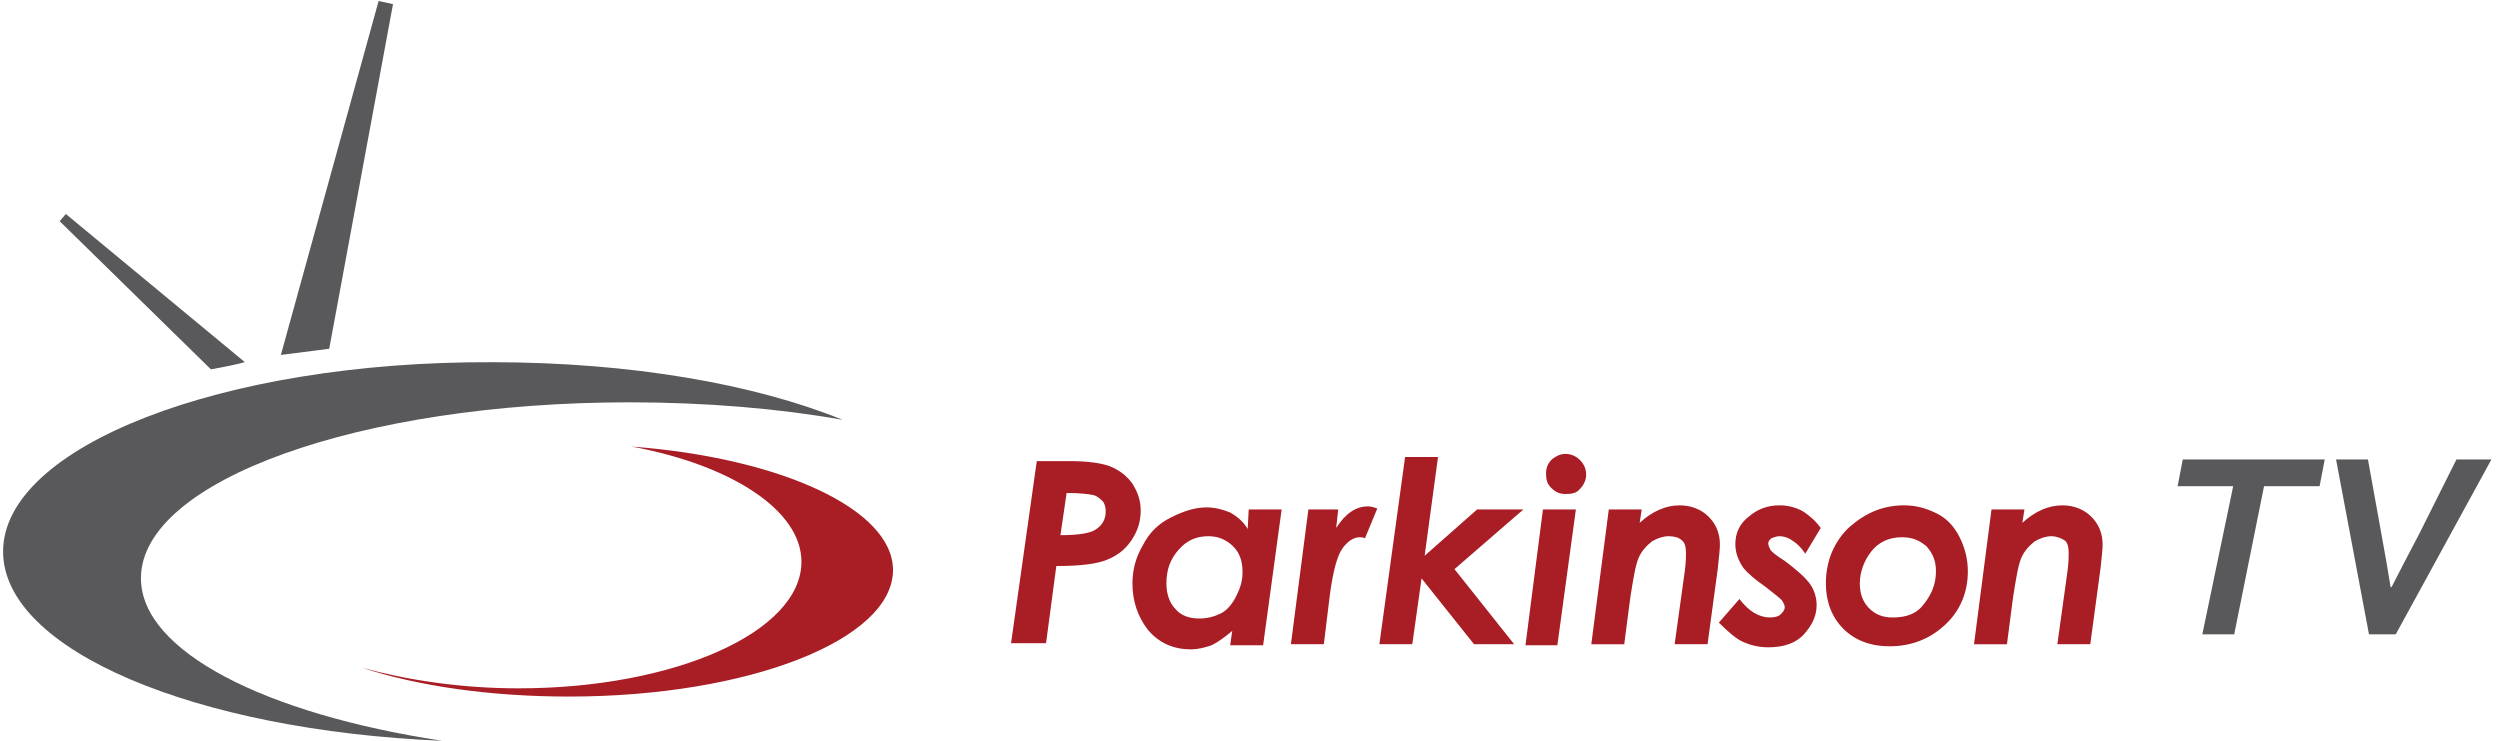 <svg version="1.1" id="Laag_1" xmlns="http://www.w3.org/2000/svg" x="0" y="0" viewBox="0 0 243 72" xml:space="preserve"><style>.st0{fill:#59595b}.st1{fill:#a91d25}</style><g id="Symbols"><g id="_x32_---Header" transform="translate(-168 -36)"><g id="ParkinsonTV-logo-test" transform="translate(168 36)"><g id="Group" transform="translate(5.8)"><path id="Path" class="st0" d="M26.2 33.9L32.4.4 31 .1l-9.5 34.4c1.6-.2 3.1-.4 4.7-.6z"/><path id="Path_1_" class="st0" d="M18 35.2L.6 20.8l-.6.7 14.7 14.4c1.1-.2 2.2-.4 3.3-.7z"/></g><g id="Group_1_" transform="translate(0 34.806)"><path id="Path_2_" class="st0" d="M.3 18.8C.3 28.4 19 36.2 43 37.2c-17.2-2.6-29.3-8.7-29.3-15.8 0-9.5 21.3-17.1 47.5-17.1 7.4 0 14.5.6 20.7 1.7C73.3 2.5 61.2.4 47.8.4 21.6.3.3 8.6.3 18.8z"/><path id="Path_3_" class="st1" d="M77.9 19.8c0 6.8-12.3 12.3-27.5 12.3-5.6 0-10.8-.8-15.2-2 5.5 1.8 12.5 2.8 20.1 2.8 17.4 0 31.5-5.5 31.5-12.3 0-5.9-10.9-10.9-25.4-12 9.7 1.8 16.5 6.2 16.5 11.2z"/></g><g id="Group_2_" transform="translate(98.275 44.019)"><path id="Shape" class="st1" d="M2.5.8h3.1c1.9 0 3.2.2 4 .5 1 .4 1.7 1 2.2 1.7.5.8.8 1.6.8 2.6 0 1.1-.3 2-.9 2.9-.6.9-1.4 1.5-2.4 1.9-1 .4-2.6.6-4.9.6l-1 7.5H0L2.5.8zM4.8 8c1.8 0 3-.2 3.5-.6.6-.4.9-1 .9-1.7 0-.4-.1-.8-.3-1s-.5-.5-.9-.6c-.5-.1-1.3-.2-2.6-.2L4.8 8z"/><path id="Shape_1_" class="st1" d="M23.1 5.5h3.2l-1.8 13.2h-3.2l.2-1.4c-.7.6-1.4 1.1-2 1.4-.6.2-1.3.4-2 .4-1.7 0-3.1-.6-4.2-1.9-1-1.3-1.5-2.8-1.5-4.5 0-1.3.3-2.5 1-3.7.6-1.2 1.5-2.1 2.7-2.7s2.3-1 3.5-1c.8 0 1.6.2 2.3.5.7.4 1.3.9 1.7 1.6l.1-1.9zm-4.8 10.6c.8 0 1.5-.2 2.1-.5.6-.3 1.1-.9 1.5-1.7.4-.8.6-1.5.6-2.3 0-1.1-.3-1.9-.9-2.5s-1.4-1-2.4-1c-1.2 0-2.1.4-2.9 1.3-.8.9-1.2 1.9-1.2 3.3 0 1 .3 1.9.9 2.5.5.6 1.3.9 2.3.9z"/><path id="Path_4_" class="st1" d="M28.9 5.5h2.9l-.2 1.8c.9-1.4 1.9-2.1 3.1-2.1.3 0 .6.1.9.2l-1.2 2.9c-.2-.1-.4-.1-.5-.1-.6 0-1.2.4-1.7 1.1-.5.7-.9 2.2-1.2 4.4l-.6 4.9h-3.2l1.7-13.1z"/><polygon id="Path_5_" class="st1" points="38.3,0.4 41.5,0.4 40.2,10 45.3,5.5 49.8,5.5 43.1,11.3 48.9,18.6 45,18.6 39.9,12.2 39,18.6 35.8,18.6"/><path id="Shape_2_" class="st1" d="M51.7 5.5h3.2l-1.8 13.2H50l1.7-13.2zM53.9.1c.5 0 1 .2 1.4.6.4.4.6.9.6 1.4s-.2 1-.6 1.4c-.3.4-.8.5-1.4.5s-1-.2-1.4-.6S52 2.6 52 2s.2-1 .6-1.4c.4-.3.8-.5 1.3-.5z"/><path id="Path_6_" class="st1" d="M58.1 5.5h3.2l-.2 1.3c1.2-1.1 2.5-1.7 3.9-1.7 1.1 0 2.1.4 2.8 1.1.7.7 1.1 1.6 1.1 2.7 0 .5-.1 1.3-.2 2.3l-1 7.4h-3.2l1-7.2c.1-.8.1-1.3.1-1.7 0-.5-.1-1-.4-1.2-.3-.3-.8-.4-1.3-.4s-1.1.2-1.6.5c-.5.4-1 .9-1.3 1.6s-.5 1.9-.8 3.8l-.6 4.6h-3.2l1.7-13.1z"/><path id="Path_7_" class="st1" d="M78.7 7.3l-1.5 2.5c-.4-.6-.8-1-1.3-1.3-.4-.3-.9-.4-1.2-.4-.3 0-.5.1-.8.2-.2.2-.3.3-.3.5s.1.4.2.6c.1.2.6.6 1.4 1.1 1.2.9 2 1.6 2.5 2.3.4.6.6 1.3.6 2 0 1-.4 1.9-1.2 2.8-.8.9-2 1.3-3.5 1.3-.9 0-1.7-.2-2.4-.5s-1.5-1-2.4-1.9l2-2.3c.9 1.2 1.9 1.8 3 1.8.4 0 .8-.1 1-.3.2-.2.4-.4.4-.7 0-.2-.1-.4-.3-.7-.2-.2-.7-.6-1.6-1.3-1-.7-1.7-1.3-2.1-1.8-.5-.7-.8-1.5-.8-2.3 0-1.1.4-2 1.3-2.7.8-.7 1.8-1.1 3-1.1.8 0 1.6.2 2.3.6.6.4 1.2.9 1.7 1.6z"/><path id="Shape_3_" class="st1" d="M86.8 5.1c1.2 0 2.2.3 3.2.8s1.7 1.3 2.2 2.3c.5 1 .8 2.1.8 3.3 0 2-.7 3.8-2.2 5.2-1.5 1.4-3.3 2.1-5.4 2.1-1.9 0-3.4-.6-4.5-1.7s-1.7-2.6-1.7-4.4c0-2.2.8-4.1 2.3-5.5 1.6-1.4 3.3-2.1 5.3-2.1zm-.2 3.1c-1.3 0-2.3.5-3 1.4s-1.1 2-1.1 3.1c0 1 .3 1.8.9 2.4.6.6 1.3.9 2.3.9 1.4 0 2.4-.4 3.1-1.4.7-.9 1.1-1.9 1.1-3.1 0-1-.3-1.7-.9-2.4-.7-.6-1.4-.9-2.4-.9z"/><path id="Path_8_" class="st1" d="M95.3 5.5h3.2l-.2 1.3c1.2-1.1 2.5-1.7 3.9-1.7 1.1 0 2.1.4 2.8 1.1.7.7 1.1 1.6 1.1 2.7 0 .5-.1 1.3-.2 2.3l-1 7.4h-3.2l1-7.2c.1-.8.1-1.3.1-1.7 0-.5-.1-1-.4-1.2s-.8-.4-1.3-.4-1.1.2-1.6.5c-.5.4-1 .9-1.3 1.6-.3.7-.5 1.9-.8 3.8l-.6 4.6h-3.2l1.7-13.1z"/><g id="Path_9_" transform="translate(113.29 .341)"><polygon class="st0" points="5.6,17.3 2.5,17.3 5.5,2.9 0.1,2.9 0.6,0.3 14.4,0.3 13.9,2.9 8.5,2.9"/><path class="st0" d="M27.2.3h3.4l-9.3 17h-2.6L15.5.3h3.1l1.3 7.2c.4 2.2.7 3.9.9 5.2h.1c.7-1.4 1.6-3.1 2.7-5.2L27.2.3z"/></g></g></g></g></g></svg>